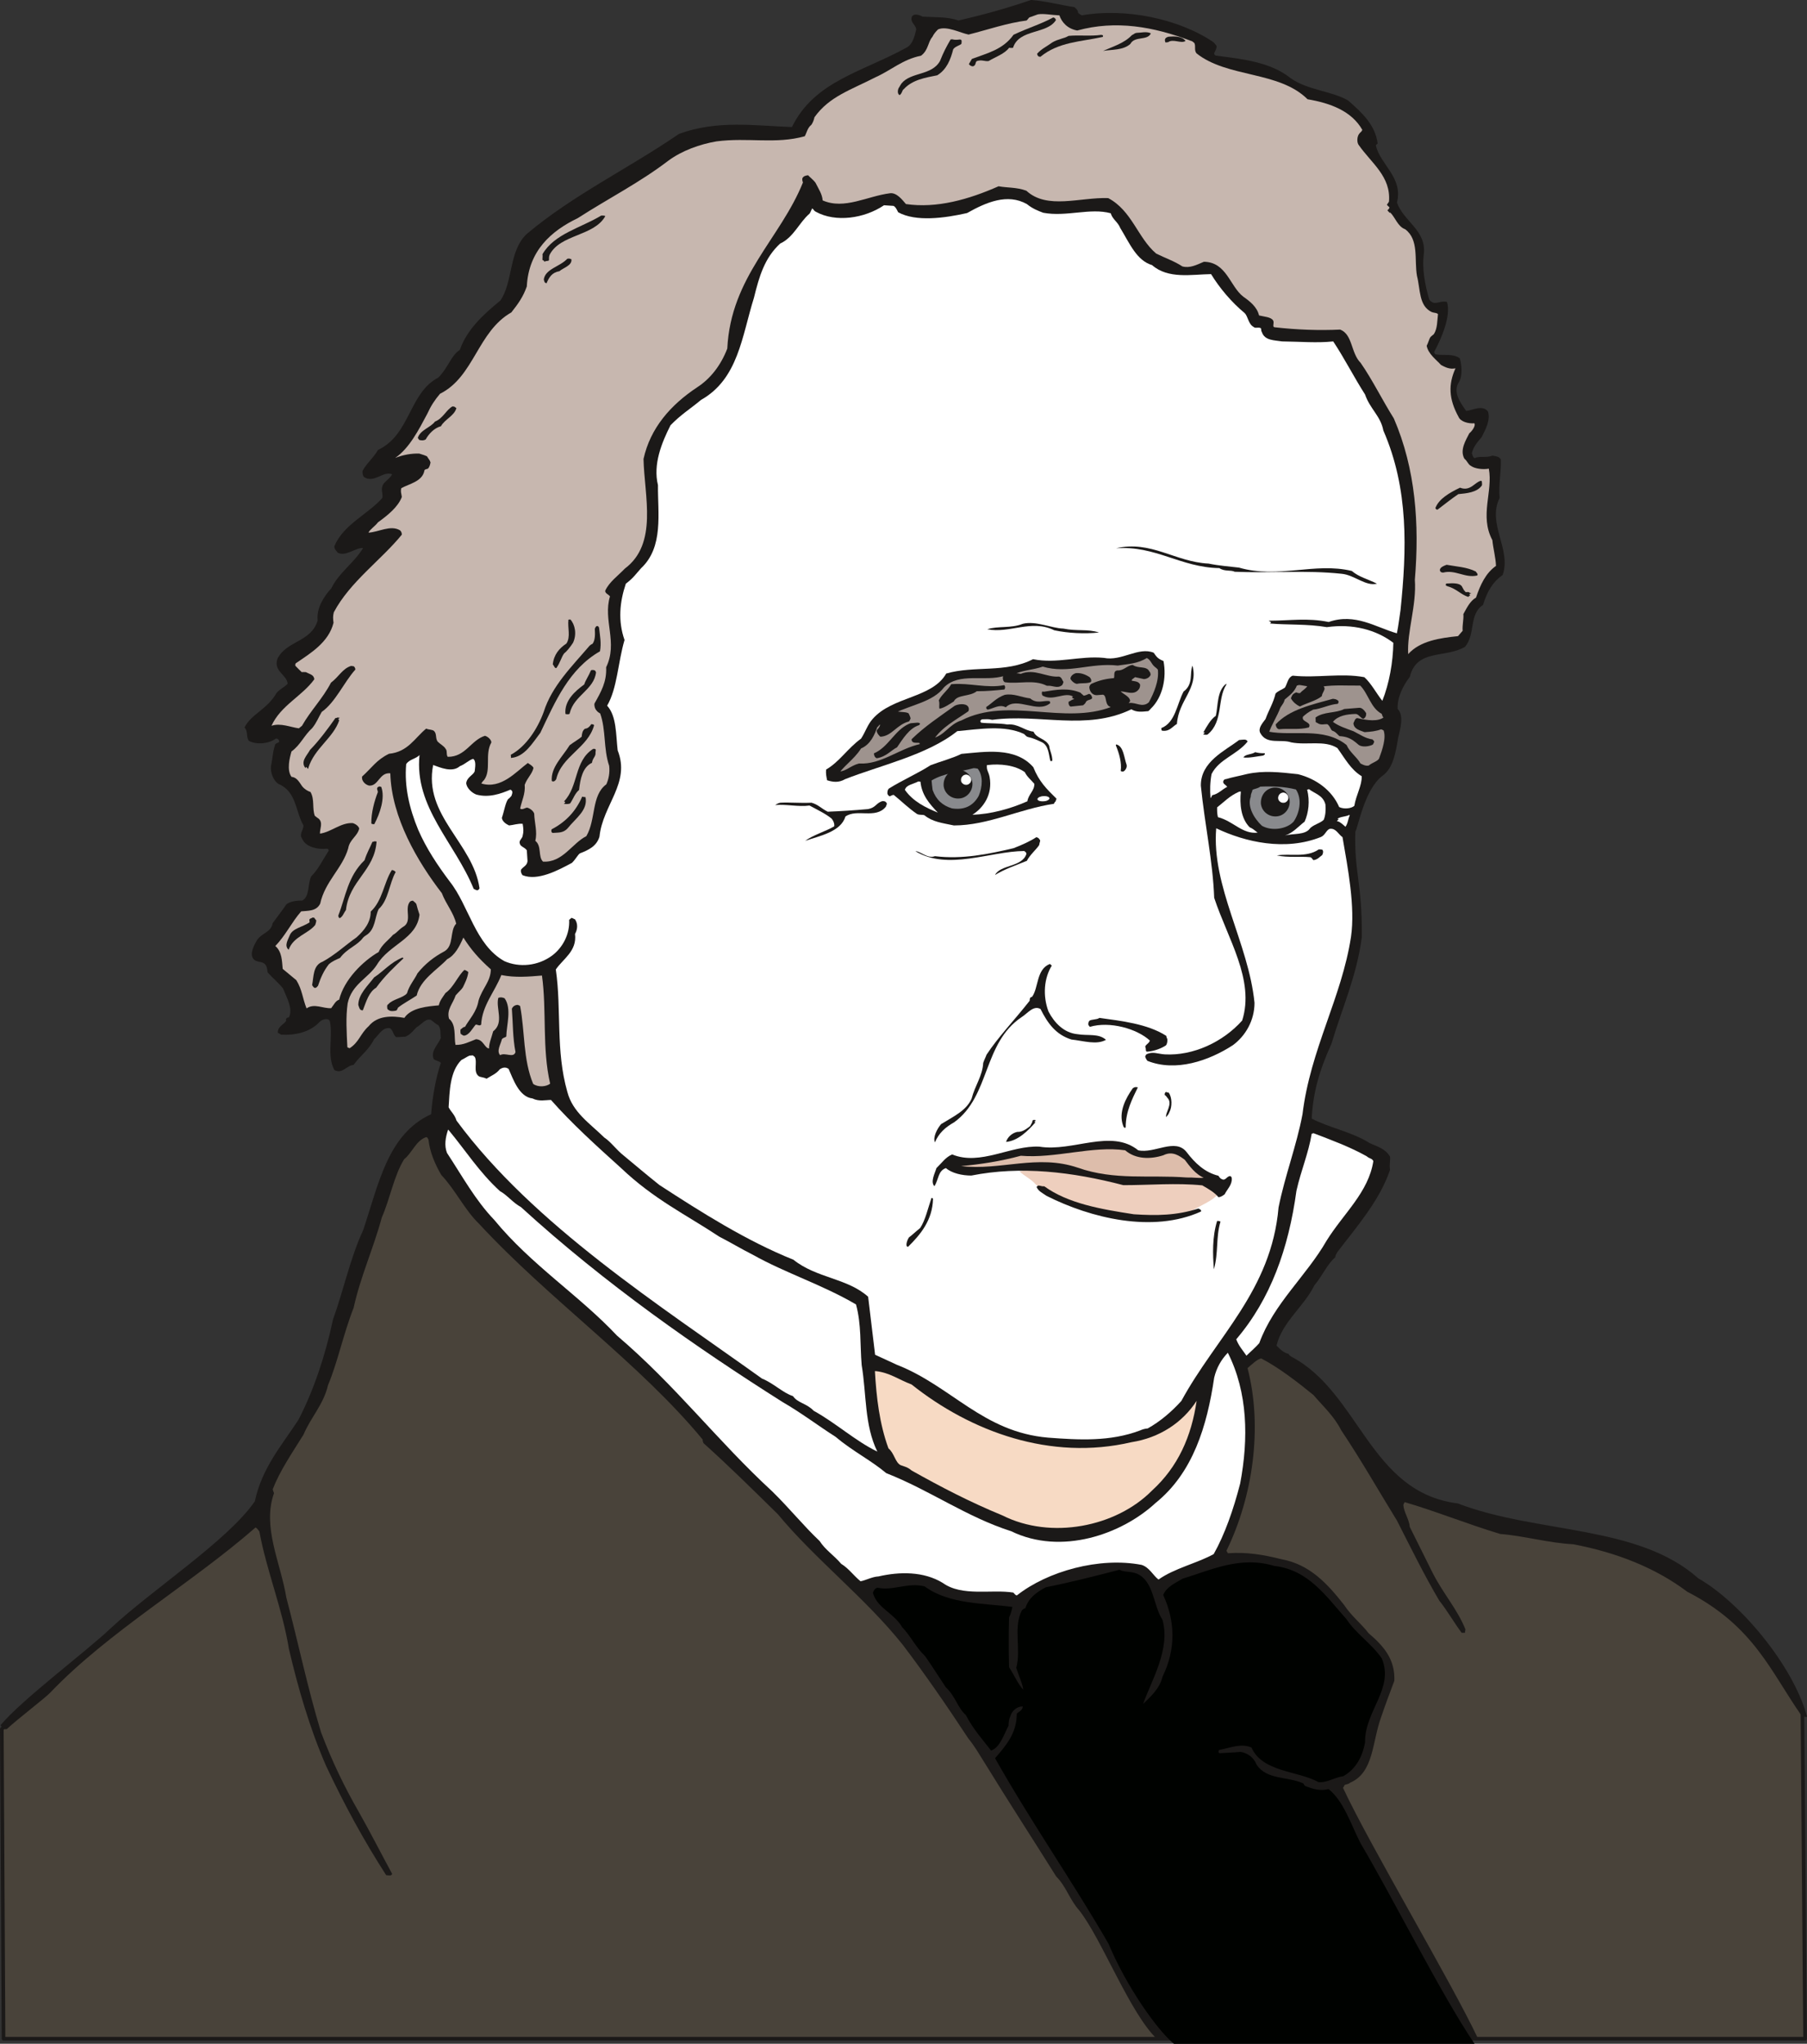 <svg xmlns="http://www.w3.org/2000/svg" xml:space="preserve" width="675.931" height="764.258" fill-rule="evenodd" stroke-linejoin="round" stroke-width="28.222" preserveAspectRatio="xMidYMid" version="1.2" viewBox="0 0 17884 20221"><rect x="0" y="0" width="17884" height="20221" fill="#333333" stroke="none"/><defs class="ClipPathGroup"><clipPath id="a" clipPathUnits="userSpaceOnUse"><path d="M0 0h17884v20221H0z"/></clipPath></defs><g class="SlideGroup"><g class="Slide" clip-path="url(#a)"><g class="Page"><g class="com.sun.star.drawing.ClosedBezierShape"><path fill="none" d="M-1 11114h17886v9077H-1z" class="BoundingBox"/><path fill="#49433A" d="M17839 16957c-401-879-1041-1326-1676-1605-1722-315-2070-488-2403-594-706-1011-721-1179-1191-1376l-8119-2217c-21-35-368-136-589 373-107 107-544 2094-897 2590-244 279-315 528-440 861-772 630-1963 1600-2506 2118l17 3064h17830l-26-3214Z"/><path fill="none" stroke="#1B1918" stroke-linejoin="miter" stroke-width="36" d="M17839 16957c-401-879-1041-1326-1676-1605-1722-315-2070-488-2403-594-706-1011-721-1179-1191-1376l-8119-2217c-21-35-368-136-589 373-107 107-544 2094-897 2590-244 279-315 528-440 861-772 630-1963 1600-2506 2118l17 3064h17830l-26-3214Z"/></g><g class="com.sun.star.drawing.ClosedBezierShape"><path fill="none" d="M5 0h17882v20177H5z" class="BoundingBox"/><path fill="#1B1918" d="M11448 20171c-266-254-546-991-767-1270-96-107-127-234-228-336-242-386-478-749-712-1130-56-89-94-157-157-234-203-309-427-635-649-927-368-462-869-848-1237-1293-246-241-475-469-736-703 0-8-13-26-6-33-622-755-1521-1387-2214-2136-145-140-234-336-374-483-63-107-114-229-127-348-5-13-12-33-30-25-97 38-135 157-211 216-102 165-140 393-221 576-84 310-211 584-279 894-102 259-158 539-254 767-44 191-171 318-242 488-119 191-233 356-305 541 0 5 8 25 13 38-119 335 64 683 122 1034 119 450 208 886 343 1331 107 284 234 546 373 787 115 203 221 412 331 615-8 25-39 13-59 13-221-343-411-691-594-1080-165-378-280-780-369-1161-63-391-223-779-292-1160-12-13-20-31-38-39-640 559-1453 1029-2029 1631-46 51-330 267-432 363-13 5-30 0-43-7-8-5-8-18-20-31 220-261 843-724 1092-960 404-378 1160-868 1425-1255 71-330 261-546 431-805 148-284 267-635 343-995 102-280 171-610 298-882 152-449 241-952 673-1148 12-165 45-355 96-508-13-18-46-18-71-38-30-81 38-132 71-208-7-33 5-89-25-127-21-8-46-33-71-51-51-21-94 43-140 69-31 25-56 71-114 96l-89 5c-31-13-31-68-64-89-76-12-114 71-157 109-59 115-135 158-203 254-72 6-110 94-191 51-76-147-13-317-43-477-8-44-76-27-102 0-101 109-254 134-381 127-20-13-33-18-33-18-5-64 64-84 84-122-13-19 13-31 25-31 44-84-20-191-58-287-51-61-107-107-152-158-5-30-5-76-44-94-20-13-71-8-96-38-43-51 8-140 33-185 51-77 140-77 157-171 51-71 102-134 135-185 38-31 102-38 158-38 76-43 50-158 88-239 72-71 115-165 173-254 0-13-7-20-20-20-69 7-153-5-208-51-21-18-33-43-46-69-5-45 20-58 25-109-81-140-68-335-246-411-46-26-84-107-76-178 17-76 17-145 43-216 13-13 33-13 38-25 0-18-13-31-31-31-71 51-185 64-266 25-33-33-8-96-46-134 64-132 224-178 318-343 33-38 76-56 109-89-8-94-140-119-102-246 89-183 335-165 399-381-13-120 58-234 135-318 76-157 221-246 315-399-77-5-171 89-252 46-13-20-33-33-33-63 89-216 335-318 475-478 8-38-13-76 0-114 8-43 71-69 97-120-89-38-178 94-280 26-13-21-13-33-13-59 39-76 107-127 153-208 322-152 305-564 597-716 101-102 124-216 213-274 71-201 229-348 401-488 127-183 82-488 260-658 462-389 1008-648 1508-991 376-139 750-81 1118-68 221-452 686-541 1129-783 63-30 83-106 101-182-5-51-63-69-43-127 25-39 81-13 107 0 127 7 249 0 355 38 242-56 475-120 717-203 127 7 292 50 431 71 8 12 26 17 33 43 0 20 18 25 39 38 429-76 962 33 1305 267 13 17 25 30 25 30 13 13-7 51-20 76 0 8 0 21 20 26 260 33 539 63 737 223 170 120 412 127 569 221 140 122 267 241 292 424-5 8-18 13-18 21 44 190 272 317 209 564 63 185 292 274 266 508-20 152 13 309 51 444 5 18 18 25 38 38 43 13 82-20 140-7 43 139-58 368-127 495 0 13 13 25 18 25 76 13 165-12 236 38 18 64 30 171-8 234-63 97 8 198 71 287 69-8 158-63 216 5 26 89-25 178-63 254-51 59-84 102-97 160 8 18 8 36 26 48 58-25 114 0 178-25 45 8 63 8 83 38 5 122-25 249-12 381-127 254 119 508 30 762-94 64-152 158-195 297-140 89-72 292-178 414-198 115-478 18-546 297-69 89-127 209-120 318 64 63 26 196 5 284-25 148-50 300-152 374-183 134-246 521-272 554-13 406 69 505 64 1046-51 386-198 709-300 1053-127 279-183 495-196 741 153 84 407 135 572 242 68 33 152 50 203 134 5 38-8 76 0 132-102 305-338 572-521 813-7 18-20 25-20 51-81 68-127 183-208 279-102 209-318 361-374 595 31 33 69 71 120 83 0 6 12 18 25 26 678 355 775 1344 1649 1453 787 302 1783 208 2380 741 411 234 937 856 1077 1369-13 8-39-5-51-5-310-439-470-889-1136-1232-310-233-691-386-1127-469-249-13-478-82-724-102-336-102-640-226-945-315 0 5-13 18-13 31 8 76 56 134 64 215 76 153 152 305 228 458 107 208 242 355 323 556 0 0-5 20-5 33h-33c-76-102-140-216-221-318-153-259-280-520-419-792-191-310-348-589-552-894-71-140-172-229-274-348-157-127-335-267-518-363-46 12-89 58-135 96 153 589 51 1275-208 1806 0 8 13 20 13 26 183-13 343 12 526 58 284 51 457 241 622 450 81 121 170 185 246 284 160 135 262 267 254 470-51 135-89 236-132 363-89 246-71 544-305 645-25 21-45 13-58 26 0 7-5 12-13 25 262 564 1067 1910 1339 2487l-3183-5Z"/></g><g class="com.sun.star.drawing.ClosedBezierShape"><path fill="none" d="M2687 139h12120v10611H2687z" class="BoundingBox"/><path fill="#C7B7AF" d="M10272 142c58-10 135 7 213 10 23 68 79 132 176 150 383-105 756-38 1122 101 18 3 28 15 38 23 16 36-5 69 21 102 307 244 815 172 1099 454 224 38 435 115 542 303-8 20-16 20-28 35-26 28-28 92-6 117 125 178 318 310 298 556 0 5-8 13-21 33 0 0 16 18 26 26 0 5-10 23-21 28-2 0 36 43 26 20 53 51 76 142 150 168 139 104 89 302 117 462 35 137 17 297 147 358 28 10 46 5 61 20-8 64-5 143-41 198-5 6-30 21-38 36-10 18-18 51-33 79 15 81 94 137 142 190 38 21 87 46 143 33-72 160-67 303 30 480 20 49 99 69 157 64 16 25-25 79-50 99-33 66-97 165-49 251 33 28 36 56 64 71 38 28 117 39 178 28 43 226-94 465 35 707 8 83 33 173 36 255-102 71-155 187-198 314-56 31-89 97-125 163 5 51-12 107-7 165l-46 53c-175 18-376 46-493 178-13-223 84-480 66-736 46-550 8-1096-208-1596-114-181-213-384-328-549-99-99-78-282-203-330-208 10-429 2-648-23-28-3-2-41-15-66-20-36-89-38-140-51-20-86-94-142-155-185-134-102-165-343-391-346-73 31-139 66-213 46-76-51-173-84-259-127-183-155-239-424-475-549-277-10-605 117-810-73-97-36-191-28-275-44-294 130-612 221-917 176-35-41-91-115-157-107-225 28-451 165-667 71-5-63-38-109-71-175-20-28-63-61-73-74-26 3-44 8-56 28-3 8-3 26 5 43-224 557-714 932-749 1644-64 167-168 299-298 383-264 175-464 404-531 709 8 368 145 838-185 1085-71 74-152 130-193 216-8 28 36 41 46 59-71 236 81 457-38 701 7 145-51 244-115 358-5 18 3 53 21 71 5 8 20 20 35 28 59 165 31 348 89 518 8 69-5 132-28 183-150 109-101 348-198 513-142 71-234 264-429 252-51-51-10-153-76-206 22-89-8-175-11-269-7-23-35-49-68-59-18-2-53 28-71 8 15-74 53-145 45-234 26-71 74-107 87-167-8-21-36-34-56-49-117 87-264 262-460 203 8-15 21-30 26-33 76-101 5-254 73-373 0-25-30-56-63-66-140 43-193 211-369 208-17-25-2-58-20-78-18-31-53-46-79-72-25-33-7-76-35-104-15-17-51-12-79-25-112 91-180 231-368 249-125 61-168 137-267 226 0 13 0 23 3 30 10 28 35 51 68 59 94 5 99-132 209-122 12 439 271 876 510 1186 41 109 117 193 142 302-66 69-20 214-114 272-109 58-193 125-269 219-28 60-82 119-104 198-41 48-140 56-186 109-5 2-13 10-10 25 0 13 0 26 15 31 16 15 51 12 76 5 6-5 13-18 16-28 51-41 124-79 185-120 36-160 206-256 302-360 77-38 122-127 160-214 74 117 150 206 272 315-2 122-86 188-122 310-18 110-91 183-134 259-18 0-23 11-44 26-2 15-2 33 3 45 10 3 15 13 31 16 53-5 86-76 116-109 18-3 36 17 54 0 10-191 134-323 200-491 137 28 272 16 402 5 48 343 0 722 81 1070-38 30-119 38-168 2-101-241-81-518-129-769-5-8-15-8-26-13-20 2-43 10-56 38 11 140 8 287 36 429-18 64-104 0-152 31-38-41 5-107 15-150 2-23 43-25 46-36 2-111 55-274-16-376-12-7-38-15-63-5-28 102 61 244-51 331-18 68-41 116-41 170-45-5-55-89-129-92-61 23-125 59-203 56-16-84 10-198-64-259-25-91 38-147 66-231 38-43 54-53 71-79 18-38 46-89 54-150-5-7-16-15-38-23-64 56-107 173-188 229-28 43-56 74-66 122-102 10-272 20-341 124-124-22-266-25-353 82-84 76-94 157-188 218 0 0-18-5-23-10-7-145-17-297 3-434 41-191 203-247 289-381 122-204 394-254 422-496-13-40-23-71-30-101-3-13-21-26-36-38-13 2-18 2-30 12-56 72 30 196-69 249-46 31-61 59-97 77-40 48-114 99-142 170-155 89-343 274-391 472-35 10-51 48-79 84-81 5-167-51-244 2-40-101-43-185-101-279l-135-112c-7-78-7-170-73-226 101-104 162-236 256-343 69-7 150 0 188-76 48-221 219-348 277-546 15-91 89-117 109-196-2-20-30-45-63-55-117-8-214 89-325 104-3-46 33-107-13-148-10-7-18-12-38-28-28-73 0-162-43-236-28-10-56-25-82-56-30-43-53-89-106-94-49-68-18-188 0-251 89-64 124-158 205-231 44-54 61-104 94-160 135-94 221-295 333-419 0-8-2-18-13-31-5-2-17-5-30-5-84 26-122 109-198 165-82 158-201 275-287 427-18 15-31 25-31 25-81-10-180-56-271-25 91-201 302-292 424-460-5-46-41-48-84-71-23-2-36 0-41 0-18-18-43-41-63-63 0-8-3-21 10-28 142-97 320-204 368-397-5-40-7-66 3-104 160-302 470-518 673-768 0-13-3-30-18-43-94-56-211 18-312 23 10-28 66-64 94-102 94-68 198-150 236-251-3-28-15-54-5-87 78-43 208-66 228-172 0-13 18-16 36-21 13-15 20-33 25-61-5-22-20-35-35-61-21-10-43-17-76-27-77-3-160 12-239 43 139-94 233-277 317-435 38-83 74-137 127-200 338-168 371-615 706-805 69-87 117-155 153-257 18-353 241-549 505-676 308-198 610-350 897-569 135-99 310-162 475-190 310-41 587 30 874-51 20-35 25-81 66-114 12-18 23-41 30-74 147-206 358-269 605-396 158-71 265-175 450-213 74-56 66-133 112-186 15-30 30-48 56-74 86-38 223 36 302 51 191-48 379-114 574-139 13-11 13-16 28-31 28-8 48-18 84-30Z"/></g><g class="com.sun.star.drawing.ClosedBezierShape"><path fill="none" d="M9589 173h863v484h-863z" class="BoundingBox"/><path fill="#1B1918" d="M10423 173c10 0 22 7 28 25-87 143-366 86-425 275-16 3-29 0-39 0-43 59-134 90-203 131-38 5-61-13-104-3-33 3-15 36-41 51-12 10-38 0-50-18l30-51c157-59 307-92 412-239 148-70 267-103 392-171Z"/></g><g class="com.sun.star.drawing.ClosedBezierShape"><path fill="none" d="M8886 389h633v553h-633z" class="BoundingBox"/><path fill="#1B1918" d="M9426 389c18 7 51 5 71 2 28-2 20 25 18 43-15 15-64 26-81 54-26 101-64 199-158 257-115 23-245 43-331 137-18 10-15 41-41 59-29-13-17-64-5-77 10-20 16-25 23-38 94-116 301-76 382-224 33-84 61-137 104-211 0 0 8-2 18-2Z"/></g><g class="com.sun.star.drawing.ClosedBezierShape"><path fill="none" d="M10264 344h654v219h-654z" class="BoundingBox"/><path fill="#1B1918" d="M10576 355c105-10 214 5 324-10 25 7 15 2 15 20-221 49-438 49-618 197-18 0-28-7-33-30 43-49 96-72 152-113 58-34 112-36 160-64Z"/></g><g class="com.sun.star.drawing.ClosedBezierShape"><path fill="none" d="M10917 319h474v187h-474z" class="BoundingBox"/><path fill="#1B1918" d="M11250 325c41 0 97-17 140 5-33 76-160 23-203 105-72 64-184 54-270 69 96-43 210-76 285-156 28-13 25-20 48-23Z"/></g><g class="com.sun.star.drawing.ClosedBezierShape"><path fill="none" d="M11529 361h205v61h-205z" class="BoundingBox"/><path fill="#1B1918" d="M11567 363c53-4 130-7 166 42-41 30-123-24-171 12-18 3-26 3-26 3-5-3-7-18-7-25 2-19 20-29 38-32Z"/></g><g class="com.sun.star.drawing.ClosedBezierShape"><path fill="none" d="M5369 2133h624v458h-624z" class="BoundingBox"/><path fill="#1B1918" d="M5950 2133c11 0 28-2 41 5-112 201-446 178-551 382-10 25-5 38-7 56-13 10-28 2-43 13-6 0-3-13-21-16-1-23 3-33 0-58 117-202 380-260 581-382Z"/></g><g class="com.sun.star.drawing.ClosedBezierShape"><path fill="none" d="M4015 1970h9888v12272H4015z" class="BoundingBox"/><path fill="#FFF" d="M8048 2070c5 7 11 17 26 25 198 109 482 66 675-64l94 6c21 10 31 33 46 63 176 97 461 58 682 8 190-107 399-197 592-89 56 46 114 68 162 86 229 43 465-51 668 5 18 61 69 84 94 145 94 155 163 323 315 368 160 140 391 92 584 89 84 137 201 277 333 386 33 33 36 110 89 137 13 16 43 0 69 11 10 12 0 22 12 40 28 84 120 79 201 92 180 2 345 17 505 0 110 165 206 355 315 525 49 143 155 214 181 356 254 582 231 1184 170 1778-13 84-20 152-36 229-208-59-414-204-675-112-211-43-381-13-584-13-31 3 38 10 2 28 173 15 371 3 564 36 254-36 488 25 658 155-3 193-41 404-109 574-61-77-110-173-178-234-229-43-468 10-709-15-48 18-51 73-76 117-25 20-74 35-94 61-23 96-66 160-99 251-36 48-76 94-51 140 64 117 203 56 305 91 157 31 328-25 457 56 76 104 132 213 241 279 3 92-56 186-73 293-31 27-102 35-150 12-71-165-226-279-407-325-180-20-340-38-505-2-79 20-140 30-206 50-15 0-28 8-30 28 2 23 20 23 40 49-50 25-88 71-149 83-6 11-8 23-16 28-7-76-5-157 10-238 77-150 249-188 356-320-8-31-51-18-84-16-139 107-381 214-378 452 38 382 119 748 132 1109 134 406 404 813 277 1214-188 211-483 351-767 335-69-5-117-30-178-2-3 2-8 5-15 23 2 12 12 30 22 43 280 112 608 0 846-155 125-92 214-244 214-419-59-592-427-1151-379-1727 287 137 683 228 1037 86 43-18 55-76 91-81 58-5 81 55 122 83 53 308 127 689 84 986-92 602-402 1112-480 1755-59 313-173 605-237 922-71 823-617 1280-962 1915-97 107-209 203-333 272-33 3-53 10-76 20-297 112-605 94-910 71-645-55-957-510-1497-721l-215-99-69-574c-206-185-511-183-739-366-468-188-912-470-1326-739-127-101-229-188-351-289-78-61-129-138-195-181-145-142-313-249-366-452-117-409-56-810-114-1211 71-105 211-181 190-351 28-51 28-104 0-145-7-2-12-7-33-15-7 3-15 13-25 20 7 140-61 272-168 353-142 105-327 120-472 56-290-160-353-551-541-787-120-160-231-325-313-513-89-215-138-430-119-649 28-48 99-53 132-91-53 518 351 869 536 1324 5 3 18 10 33 15 13-2 18-7 25-20-63-447-558-720-459-1220 71 25 188 78 264 12 56-22 89-61 132-73 33 23 18 89 15 124-15 38-76 56-84 117 5 48 54 94 99 112 125 35 244-8 338-48 31 12 18 40 10 63-7 5-15 20-33 31-28 43-38 119-61 185 5 36 38 59 71 75 41-3 89-21 135-16 8 49 10 79 0 117-2 28-41 48-28 79 5 30 48 35 69 66l7 107c-5 45-40 53-63 83-8 18 2 41 13 56 149 61 353-48 490-122 40-40 56-78 79-94 86-33 165-71 193-165 33-318 309-529 180-854-18-158-10-338-104-442 101-175 106-424 172-650-66-188-48-376 13-557 74-55 102-99 150-152 226-211 165-546 168-823-51-206 38-422 124-592 99-104 206-170 302-251 369-208 404-628 524-1011 53-216 106-394 259-536 134-61 190-211 292-297 10-15 15-33 25-51l10 8Z"/></g><g class="com.sun.star.drawing.ClosedBezierShape"><path fill="none" d="M5382 2558h275v247h-275z" class="BoundingBox"/><path fill="#1B1918" d="M5632 2558s11 2 23 7c10 62-82 85-118 118-73 13-102 58-128 120-20-7-20-10-27-38 15-105 158-125 233-205l17-2Z"/></g><g class="com.sun.star.drawing.ClosedBezierShape"><path fill="none" d="M4135 4021h383v338h-383z" class="BoundingBox"/><path fill="#1B1918" d="M4496 4023s10 8 21 15c-21 77-115 110-153 179-67 18-120 75-151 131-18 10-35 12-63 5-5-5-5-5-15-21 25-79 127-102 170-161 79-30 112-117 173-150l18 2Z"/></g><g class="com.sun.star.drawing.ClosedBezierShape"><path fill="none" d="M14206 4757h463v287h-463z" class="BoundingBox"/><path fill="#1B1918" d="M14657 4757c5 0 10 2 10 20 0 5 3 20-2 28-49 68-151 76-232 84-72 49-131 97-205 153-7 3-17-3-22-15 35-94 145-154 244-202 103 41 149-58 207-68Z"/></g><g class="com.sun.star.drawing.ClosedBezierShape"><path fill="none" d="M11046 5407h2584v374h-2584z" class="BoundingBox"/><path fill="#1B1918" d="M11046 5425c347-81 584 135 915 151 107 22 206 28 302 40 389 113 748-56 1116 33 69 60 165 83 249 126-114 28-223-87-350-98-352-38-710-5-1058-20-38-20-99 0-152-36-385-7-634-226-1022-196Z"/></g><g class="com.sun.star.drawing.ClosedBezierShape"><path fill="none" d="M5470 6129h224v483h-224z" class="BoundingBox"/><path fill="#1B1918" d="M5645 6129c46 50 66 147 26 231-28 44-67 90-88 105-28 38-38 91-77 145-18 2-20-21-35-36 10-97 64-160 135-207 44-68 10-155 20-236 0 0 8-2 19-2Z"/></g><g class="com.sun.star.drawing.ClosedBezierShape"><path fill="none" d="M5055 6194h891v1307h-891z" class="BoundingBox"/><path fill="#1B1918" d="M5920 6197s10 8 10 21c8 76 23 144 8 226-306 175-441 493-590 806-78 101-156 239-291 249 0-13 0-26-2-31 152-81 267-261 326-424 81-257 279-450 453-654 15-15 30-20 30-20 28-36 26-99 23-147 0-5 13-40 33-26Z"/></g><g class="com.sun.star.drawing.ClosedBezierShape"><path fill="none" d="M14251 5587h374v114h-374z" class="BoundingBox"/><path fill="#1B1918" d="M14317 5588c91 17 202 22 290 67 0 7 26 23 13 39-119 28-217-60-336-29-15 0-28-3-33-21-4-31 41-46 66-56Z"/></g><g class="com.sun.star.drawing.ClosedBezierShape"><path fill="none" d="M14309 5771h253v136h-253z" class="BoundingBox"/><path fill="#1B1918" d="M14325 5773c41-2 118-9 143 28 15 25 18 39 31 49 7 20 33-5 50 18 39 0-33 10 3 20-3 5-13 8-20 18-74-23-118-82-205-105-10-5-17-8-17-8-2-10-2-22 15-20Z"/></g><g class="com.sun.star.drawing.ClosedBezierShape"><path fill="none" d="M9770 6164h1108v103H9770z" class="BoundingBox"/><path fill="#1B1918" d="M10122 6172c132-32 285 44 401 47 138 28 240 2 354 39-142 15-305 7-443-22-226-112-440 34-663-10 104-35 236-7 351-54Z"/></g><g class="com.sun.star.drawing.ClosedBezierShape"><path fill="none" d="M5594 6628h306v441h-306z" class="BoundingBox"/><path fill="#1B1918" d="M5856 6629c10 0 17-1 28 3 7 2 12 12 15 20-21 174-217 227-260 403 2 13-26 16-43 8-12-131 96-225 186-291 15-46 43-82 66-138l8-5Z"/></g><g class="com.sun.star.drawing.ClosedBezierShape"><path fill="none" d="M3003 7099h361v509h-361z" class="BoundingBox"/><path fill="#1B1918" d="m3338 7099 18 2c22-2-26 15 2 23-56 175-247 280-306 473-2 33-23-33-28 3-55-64 16-127 44-180 91-93 181-215 252-316 10 0 13 0 18-5Z"/></g><g class="com.sun.star.drawing.ClosedBezierShape"><path fill="none" d="M8175 6442h3353v1295H8175z" class="BoundingBox"/><path fill="#1B1918" d="M10224 6522c234 48 465-36 701-13 176 36 343-113 493-51 31 44 41 59 97 82 33 165-8 359-125 471-7 10-25 25-25 25-59 5-112 15-168-18-449 216-907 41-1377 104-46-10-54-5-100-5-12 5-25 15-10 33 77 10 171 3 260 18 107-10 168 61 259 71 28 69 122 66 155 140 5 49 31 87 31 148-3 3-18 5-20 0-16-61-16-156-89-186-49-23-82-38-132-49-13-2-23-15-39-30-193-91-442-48-661-28-295 237-772 341-1112 476-61 36-120 28-176 10-7-35-14-66-10-106 135-79 208-205 346-306 45-69 63-137 116-196 196-223 587-203 727-448 277-81 588-2 859-142Z"/></g><g class="com.sun.star.drawing.ClosedBezierShape"><path fill="none" d="M8276 6489h3205v1185H8276z" class="BoundingBox"/><path fill="#9E938E" d="M10320 6586c252 76 475-41 742-10 104-16 198-18 287-76 48 20 51 63 86 91 13 10 18 13 33 30 15 115-41 243-91 334-18 15-31 20-31 20-71 28-119-30-198-5 3-5 15-20 28-35-5-43-74-61-104-102 66-10 147 48 195-23 8-15 8-29 8-34-13-30-53-25-84-35-2-28 18-31 41-51l91 20c23-2 44-12 56-35-2-10-2-18-12-28-23-51-105-21-158-59-51 5-86 59-150 54-35 5-13 43-28 76-76 5-147 20-226 56-7 5-13 15-15 24 2 40 28 71 63 71l64-5c51 12 23 96 69 119 17 0 5 5 20 18-480 185-1024-102-1487 135-122 38-163 149-287 177 89-129 213-190 345-282 5-15 3-22-2-33-20-33-92-23-122-7-152 109-295 203-422 327 3 36 54 13 79 28 0 0 0 10 3 23-214 47-389 207-610 194-81 21-122 74-193 79-13 10-25 25-25 25 38-81 162-157 231-269 94-39 132-133 160-212 17-2 15-33 43-23 2 23-13 44-33 66 0 18 15 36 30 51 107-7 153-117 275-150 0 0 5-5 12-22-2-13-12-31-17-44-33-15-82-7-127-20 149-76 373-109 477-249 158-158 412-54 606-118-6 10-8 23-8 33 2 13 2 23 13 31 137 20 284-31 416 35 59-5 97 29 140-2 5-3 5-5 13-26-13-15-13-38-36-45-127 10-244-84-378-26-28-10-59-7-87-5 92-51 209-51 305-86Z"/><path fill="none" stroke="#1B1918" stroke-linecap="square" stroke-linejoin="miter" stroke-width="18" d="M10320 6586c252 76 475-41 742-10 104-16 198-18 287-76 48 20 51 63 86 91 13 10 18 13 33 30 15 115-41 243-91 334-18 15-31 20-31 20-71 28-119-30-198-5 3-5 15-20 28-35-5-43-74-61-104-102 66-10 147 48 195-23 8-15 8-29 8-34-13-30-53-25-84-35-2-28 18-31 41-51l91 20c23-2 44-12 56-35-2-10-2-18-12-28-23-51-105-21-158-59-51 5-86 59-150 54-35 5-13 43-28 76-76 5-147 20-226 56-7 5-13 15-15 24 2 40 28 71 63 71l64-5c51 12 23 96 69 119 17 0 5 5 20 18-480 185-1024-102-1487 135-122 38-163 149-287 177 89-129 213-190 345-282 5-15 3-22-2-33-20-33-92-23-122-7-152 109-295 203-422 327 3 36 54 13 79 28 0 0 0 10 3 23-214 47-389 207-610 194-81 21-122 74-193 79-13 10-25 25-25 25 38-81 162-157 231-269 94-39 132-133 160-212 17-2 15-33 43-23 2 23-13 44-33 66 0 18 15 36 30 51 107-7 153-117 275-150 0 0 5-5 12-22-2-13-12-31-17-44-33-15-82-7-127-20 149-76 373-109 477-249 158-158 412-54 606-118-6 10-8 23-8 33 2 13 2 23 13 31 137 20 284-31 416 35 59-5 97 29 140-2 5-3 5-5 13-26-13-15-13-38-36-45-127 10-244-84-378-26-28-10-59-7-87-5 92-51 209-51 305-86Z"/></g><g class="com.sun.star.drawing.ClosedBezierShape"><path fill="none" d="M9291 6767h658v247h-658z" class="BoundingBox"/><path fill="#1B1918" d="M9425 6769c170-14 344 43 512 10 12 3 15 33 2 43-89 9-170 17-272 17-69 56-194 30-227 101-50 32-99 65-142 72-7-28 5-50-7-82 30-61 86-96 124-161h10Z"/></g><g class="com.sun.star.drawing.ClosedBezierShape"><path fill="none" d="M10594 6659h208v108h-208z" class="BoundingBox"/><path fill="#1B1918" d="M10648 6660c48-4 91 11 135 39 6 5 26 29 13 49-38 18-90 7-138 18-24-3-54-28-64-51 2-27 27-47 54-55Z"/></g><g class="com.sun.star.drawing.ClosedBezierShape"><path fill="none" d="M11493 6586h322v646h-322z" class="BoundingBox"/><path fill="#1B1918" d="M11802 6586c61 228-138 338-154 577-43 23-73 79-148 66-5-2-5-13-7-25 140-54 155-239 221-362 101-74 57-185 88-256Z"/></g><g class="com.sun.star.drawing.ClosedBezierShape"><path fill="none" d="M5460 7164h421v569h-421z" class="BoundingBox"/><path fill="#1B1918" d="m5870 7167 10 8c-61 226-322 305-375 534-8 15-26 31-44 18-11-135 106-239 177-354 48-36 91-59 119-84 3-28 5-58 32-79 30-2 48-23 63-45l18 2Z"/></g><g class="com.sun.star.drawing.ClosedBezierShape"><path fill="none" d="M10311 6822h499v171h-499z" class="BoundingBox"/><path fill="#1B1918" d="M10332 6844c121-20 240-42 363 10 3 8 20 17 30 29 8 0 31-7 49-17 18-4 33 20 35 40-7 21-48 15-61 38-7 17-12 19-28 34l-123 13c-17-5-25-30-20-49 13-3 28-18 46-23 33-3-36-10-3-28-83-47-194 46-293-5-17-3-19-32-12-44l17 2Z"/></g><g class="com.sun.star.drawing.ClosedBezierShape"><path fill="none" d="M9761 6871h634v152h-634z" class="BoundingBox"/><path fill="#1B1918" d="M9943 6875c89-17 166 25 253 35 63 55 127 21 183 26 12 0 12 2 15 21-127 107-329-70-440 41-61-33-117 10-178 23-15-8-15-8-15-26 55-35 99-90 182-120Z"/></g><g class="com.sun.star.drawing.ClosedBezierShape"><path fill="none" d="M11909 6764h230v508h-230z" class="BoundingBox"/><path fill="#1B1918" d="M12137 6774c-92 143-28 364-184 492-5 5-23 5-36 2-29-2 31-20-7-22 35-61 71-128 123-164 23-97 10-250 104-318v10Z"/></g><g class="com.sun.star.drawing.ClosedBezierShape"><path fill="none" d="M12538 6760h1186v835h-1186z" class="BoundingBox"/><path fill="#9E938E" d="M12848 6769c35-2 68 12 104 12-15 39-59 56-79 84-13 3-25 3-44-5-28 13-31 18-43 48 17 31 51 59 79 72 66-33 158-56 209-97 2-23 15-35 25-63 5-16-5-18-15-36 124-19 251-8 382-10 84 81 107 228 216 282 10 28 10 35 25 43-63 56-183 36-274 15-14 3-16 15-29 43 5 50 57 60 103 78 63-5 106-8 160-28 12 0 17 7 33 12 33 77-11 204-44 292-22 33-71 41-106 72-38 7-64-8-92-23-35-64-105-109-138-183-223-178-517-81-770-130 25-79 81-161 114-250 28-43 35-48 43-81 46-41 96-71 122-142 10 0 14 0 19-5Z"/><path fill="none" stroke="#1B1918" stroke-linecap="square" stroke-linejoin="miter" stroke-width="18" d="M12848 6769c35-2 68 12 104 12-15 39-59 56-79 84-13 3-25 3-44-5-28 13-31 18-43 48 17 31 51 59 79 72 66-33 158-56 209-97 2-23 15-35 25-63 5-16-5-18-15-36 124-19 251-8 382-10 84 81 107 228 216 282 10 28 10 35 25 43-63 56-183 36-274 15-14 3-16 15-29 43 5 50 57 60 103 78 63-5 106-8 160-28 12 0 17 7 33 12 33 77-11 204-44 292-22 33-71 41-106 72-38 7-64-8-92-23-35-64-105-109-138-183-223-178-517-81-770-130 25-79 81-161 114-250 28-43 35-48 43-81 46-41 96-71 122-142 10 0 14 0 19-5Z"/></g><g class="com.sun.star.drawing.ClosedBezierShape"><path fill="none" d="M5582 7409h316v548h-316z" class="BoundingBox"/><path fill="#1B1918" d="m5881 7409 11 2c10 13 0 23 2 38 3 38-30 51-35 98-93 43-116 160-128 269-41 34-56 85-88 133-12 5-30 8-53 5-27 3 25-15-8-25 146-151 98-399 289-520h10Z"/></g><g class="com.sun.star.drawing.ClosedBezierShape"><path fill="none" d="M8649 7150h458v353h-458z" class="BoundingBox"/><path fill="#1B1918" d="m9021 7155 59-5c12 0 40 5 15 25-97 30-161 138-217 219-56 27-109 95-202 108-15-8-25-20-27-48 145-62 206-231 347-292 15-7 20-7 25-7Z"/></g><g class="com.sun.star.drawing.ClosedBezierShape"><path fill="none" d="M12626 6914h623v302h-623z" class="BoundingBox"/><path fill="#1B1918" d="M13191 6914c18 2 36 2 56 22 0 8 3 23-10 28-76 5-169 52-240 57-56 28-76 48-101 69-16 45 48 48 63 80 0 0 3 17-5 27-94 26-194 8-293 18-18 0-33-20-35-48 134-148 359-195 565-253Z"/></g><g class="com.sun.star.drawing.ClosedBezierShape"><path fill="none" d="M3675 7781h114v375h-114z" class="BoundingBox"/><path fill="#1B1918" d="m3763 7783 10 2c41 110-13 265-69 370-9 0-24-2-29-7-2-105 31-225 64-309 3-18-15-31-2-49 2 0 15-14 26-7Z"/></g><g class="com.sun.star.drawing.ClosedBezierShape"><path fill="none" d="M13020 7002h581v385h-581z" class="BoundingBox"/><path fill="#1B1918" d="m13304 7015 148-12c31-2 54 30 69 53 2 20-5 46-28 56-31-8-48-51-79-48-79 2-171 15-222 78 54 41 133 67 204 93 61 30 115 71 188 81 0 0 11 13 16 18 0 13-5 18-13 33-38 20-114 30-147-3-69-61-112-76-184-81-21-18-36-43-69-53-18-8-23-50-51-65-30-2-53 10-86-5-8-5-13-8-28-15 0-15-2-33-2-46 83-61 198-40 284-84Z"/></g><g class="com.sun.star.drawing.ClosedBezierShape"><path fill="none" d="M8783 7438h1675v731H8783z" class="BoundingBox"/><path fill="#1B1918" d="M9515 7459c230-20 534-73 712 132 56 141 130 214 229 311 0 8-8 18-10 30-11 3-8 11-16 21-335 49-650 214-989 214-119-25-211-35-292-101-23-8-51 0-74-13-86-59-149-123-228-187-13-5-31 11-43 13-10-7-16-13-21-25-1-18 0-36 13-51 125-79 290-152 414-232 94-36 219-69 305-112Z"/></g><g class="com.sun.star.drawing.ClosedBezierShape"><path fill="none" d="M11044 7366h109v270h-109z" class="BoundingBox"/><path fill="#1B1918" d="M11051 7366c70 20 73 129 100 204 3 23-7 33-10 41-7 10-23 35-49 17 11-81-15-173-48-252 0 0-2-12 7-10Z"/></g><g class="com.sun.star.drawing.ClosedBezierShape"><path fill="none" d="M5457 7882h343v360h-343z" class="BoundingBox"/><path fill="#1B1918" d="M5772 7884s10 3 23 3c25 129-95 206-177 308-45 51-102 41-145 46-16 0-20-21-13-36 136-71 237-174 302-323l10 2Z"/></g><g class="com.sun.star.drawing.ClosedBezierShape"><path fill="none" d="M9624 7564h615v498h-615z" class="BoundingBox"/><path fill="#FFF" d="M9778 7569c117-14 268 0 365 71 20 43 61 77 94 115 2 69-59 104-69 173-170 75-364 128-544 133 106-66 203-199 170-375-10-51-33-66-26-117h10Z"/></g><g class="com.sun.star.drawing.ClosedBezierShape"><path fill="none" d="M9220 7600h498v404h-498z" class="BoundingBox"/><path fill="#898A8D" d="M9636 7600c10 0 27 2 40 5 56 68 48 181 10 270-58 105-151 141-265 123-92-28-156-84-191-182-5-40-8-66-10-94 121-74 277-84 416-122Z"/></g><g class="com.sun.star.drawing.ClosedBezierShape"><path fill="none" d="M8956 7732h328v309h-328z" class="BoundingBox"/><path fill="#FFF" d="M9088 7732s10 0 22 2c12 130 88 219 172 306-117-48-245-109-326-225 12-50 81-56 132-83Z"/></g><g class="com.sun.star.drawing.ClosedBezierShape"><path fill="none" d="M12306 7442h215v56h-215z" class="BoundingBox"/><path fill="#1B1918" d="M12423 7442c23 7 61 12 92 10 10 8 0 18-15 24-64 8-141 26-194 18 20-34 78-26 117-52Z"/></g><g class="com.sun.star.drawing.ClosedBezierShape"><path fill="none" d="M7670 7925h1108v395H7670z" class="BoundingBox"/><path fill="#1B1918" d="M7724 7942c99-5 185 5 308 0 69 20 94 56 160 89 130-5 252-13 400-26 76-15 76-56 137-78 18-2 36-2 48 22 0 13-7 23-10 33-101 125-288 16-400 97-45 151-254 191-398 240 81-59 200-92 287-143 5-20-5-53-26-77-58-48-139-86-218-129-113 15-227-15-341-5 17-10 35-21 53-23Z"/></g><g class="com.sun.star.drawing.ClosedBezierShape"><path fill="none" d="M3348 8324h380v761h-380z" class="BoundingBox"/><path fill="#1B1918" d="M3704 8324s10 0 23 2c-20 290-270 385-303 677-21 28-31 66-61 81-3 0-13-3-15-25 73-186 93-388 260-548 25-78 48-111 78-182 10 0 10 0 18-5Z"/></g><g class="com.sun.star.drawing.ClosedBezierShape"><path fill="none" d="M12369 7781h495v422h-495z" class="BoundingBox"/><path fill="#898A8D" d="M12473 7783c105-5 235-2 353 28 66 101 33 237-23 318-67 74-217 97-314 41-79-74-147-192-110-288 0-36 13-38 16-66 12-11 53-13 78-33Z"/></g><g class="com.sun.star.drawing.ClosedBezierShape"><path fill="none" d="M12046 7831h403v410h-403z" class="BoundingBox"/><path fill="#FFF" d="m12263 7833 18-2c-13 124 0 267 87 354 28 12 46 27 79 53-151 18-240-114-393-153-8-30-9-67-8-97 72-56 121-112 217-155Z"/></g><g class="com.sun.star.drawing.ClosedBezierShape"><path fill="none" d="M3088 8608h829v1168h-829z" class="BoundingBox"/><path fill="#1B1918" d="M3878 8608c10 2 23 2 38 20-64 112-71 279-168 366-41 83-30 201-125 260-18 10-31 25-31 25-55 76-157 104-226 198-48 23-74 31-112 64-49 63-79 129-107 213-8 5-8 15-25 20-13 3-23-10-33-28 17-83 7-195 104-231 125-68 229-167 336-241 76-69 140-148 140-255 117-107 130-287 209-411Z"/></g><g class="com.sun.star.drawing.ClosedBezierShape"><path fill="none" d="M12718 7808h403v459h-403z" class="BoundingBox"/><path fill="#FFF" d="M12955 7808c58 45 140 60 163 152 5 58 0 110-17 151-34 35-111 51-139 89-48 63-163 45-244 66 76-23 130-87 194-137 40-89 53-205 25-316l18-5Z"/></g><g class="com.sun.star.drawing.ClosedBezierShape"><path fill="none" d="M9059 8282h1237v376H9059z" class="BoundingBox"/><path fill="#1B1918" d="M10275 8290c5 5 10 8 20 26 0 7-8 27-10 45-28 43-94 99-122 156-112 46-219 81-315 140 53-104 267-76 310-207 0-15-5-18-21-30-337 2-755 196-1077 2 48-2 119 77 193 49 274 33 531-21 778-79 86-33 165-69 226-109l18 7Z"/></g><g class="com.sun.star.drawing.ClosedBezierShape"><path fill="none" d="M13232 8062h127v119h-127z" class="BoundingBox"/><path fill="#FFF" d="M13357 8062v10c-15 29-15 72-41 108-23-20-55-51-78-54-24-3 32-20-2-25 36-24 72-17 121-39Z"/></g><g class="com.sun.star.drawing.ClosedBezierShape"><path fill="none" d="M2835 9078h297v320h-297z" class="BoundingBox"/><path fill="#1B1918" d="M3110 9080c5 5 10 18 20 25 0 13-5 33-10 46-69 88-218 115-263 246-48-41-5-100 12-146 28-66 126-79 195-125 0-5-2-18-2-23 0-18 23-15 30-25l18 2Z"/></g><g class="com.sun.star.drawing.ClosedBezierShape"><path fill="none" d="M12636 8404h460v108h-460z" class="BoundingBox"/><path fill="#1B1918" d="M13052 8404c5 0 22-1 35 3 15 15 5 44-2 54-23 15-44 44-84 49-8 0-16-25-33-29-105-10-217 6-331-17 124-23 290 26 415-60Z"/></g><g class="com.sun.star.drawing.ClosedBezierShape"><path fill="none" d="M3546 9474h449v524h-449z" class="BoundingBox"/><path fill="#1B1918" d="M3983 9474c5 0 5 5 11 7-89 84-188 176-271 291-71 43-96 130-132 224-33 3-35-28-45-53 0-105 96-192 157-273 90-58 166-151 280-196Z"/></g><g class="com.sun.star.drawing.ClosedBezierShape"><path fill="none" d="M9246 9538h1702v1765H9246z" class="BoundingBox"/><path fill="#1B1918" d="M10389 9538c10 0 5 7 21 15-77 124-92 297-33 455 58 112 153 211 285 224 107 18 211-10 284 56-93 53-223 10-342-3-154-48-235-160-306-302-71-39-127 43-188 81-384 259-310 783-667 1040-91 51-152 109-190 198-22-48 20-132 61-180 119-74 249-132 302-252 33-130 108-224 115-354 11-33 23-53 33-81 115-175 277-343 427-534 0-8-2-36 23-38 66-89 41-272 175-325Z"/></g><g class="com.sun.star.drawing.ClosedBezierShape"><path fill="none" d="M4440 10442h4244v3922H4440z" class="BoundingBox"/><path fill="#FFF" d="M4648 10444c10 0 23-2 28-2 12 0 7 7 23 15 28 53-18 147 38 190 20 13 50 10 78 26 49-31 97-49 130-92 25-18 58-28 89-5 46 104 104 277 236 292 66 33 130 15 183 15 207 234 440 445 694 674 325 309 640 459 971 678 119 61 213 119 332 179 324 182 690 297 1022 492 54 198 39 394 56 600 49 292 26 592 155 856-216-104-406-280-630-404-73-76-155-74-205-145-102-33-191-127-306-173-1001-718-2262-1520-3024-2553-18-61-56-87-78-132 10-150 10-353 127-468 33-15 58-35 81-43Z"/></g><g class="com.sun.star.drawing.ClosedBezierShape"><path fill="none" d="M10770 10071h785v336h-785z" class="BoundingBox"/><path fill="#1B1918" d="M10881 10071c214 30 476 58 662 178 0 13 10 31 10 31 2 18 0 49-15 64-49 31-110 54-181 61-25 3-10-25-23-48 8-28 38-31 46-62-127-117-397-194-595-135 0-8-10-8-15-26 0-5 2-18 10-33 20-18 76-10 101-30Z"/></g><g class="com.sun.star.drawing.ClosedBezierShape"><path fill="none" d="M4408 11176h7918v4610H4408z" class="BoundingBox"/><path fill="#FFF" d="M4440 11181c167 200 302 416 508 604 71 38 127 114 208 158 838 765 1750 1398 2588 1928 186 107 356 237 523 343 177 148 349 231 504 361 435 171 793 433 1237 575 496 241 1093 31 1428-279 371-299 510-761 581-1241 23-96 69-178 135-246 198 393 206 848 122 1294-66 256-152 503-262 698-160 89-393 142-546 252-53-39-89-120-167-145-417-81-933 63-1235 302-15-2-20-13-35-28-214-35-506 43-699-96-188-115-427-112-635-64-63 3-124 38-178 48-66-53-119-129-191-172-79-92-155-135-214-226-157-148-302-328-469-491-547-504-953-1045-1537-1542-373-397-851-701-1214-1144-188-196-313-427-468-663-29-74-15-153 11-231l5 5Z"/></g><g class="com.sun.star.drawing.ClosedBezierShape"><path fill="none" d="M11100 10756h162v404h-162z" class="BoundingBox"/><path fill="#1B1918" d="M11238 10756s18-1 23 3c-54 111-120 237-120 394-4 11-19 5-24-12-52-135 26-278 95-375 8-5 21-10 21-10h5Z"/></g><g class="com.sun.star.drawing.ClosedBezierShape"><path fill="none" d="M11527 10803h69v251h-69z" class="BoundingBox"/><path fill="#1B1918" d="m11548 10808 18 2c36 46 36 143 7 195-10 28-23 33-31 48-13-43 71-133 11-192-11-18-26-28-26-28 0-5-2-23 15-30l6 5Z"/></g><g class="com.sun.star.drawing.ClosedBezierShape"><path fill="none" d="M12235 11212h1358v2202h-1358z" class="BoundingBox"/><path fill="#FFF" d="M13000 11212c173 66 358 134 526 228 33 28 51 18 66 48-48 309-292 514-462 786-201 351-525 624-667 1015-35 40-74 73-127 124-38-56-76-96-101-162 340-398 518-898 596-1470 46-204 118-366 151-564l18-5Z"/></g><g class="com.sun.star.drawing.ClosedBezierShape"><path fill="none" d="M8971 11852h264v485h-264z" class="BoundingBox"/><path fill="#1B1918" d="m9229 11854 5 8c-5 209-122 351-247 474-32 0-8-71 10-94 28-20 66-57 110-92 51-77 76-192 112-298l10 2Z"/></g><g class="com.sun.star.drawing.ClosedBezierShape"><path fill="none" d="M12005 12079h76v481h-76z" class="BoundingBox"/><path fill="#1B1918" d="M12056 12080c5 0 18 2 23 7-47 159-18 303-65 472-12-148-17-321 32-479h10Z"/></g><g class="com.sun.star.drawing.ClosedBezierShape"><path fill="none" d="M8659 13566h3185v1553H8659z" class="BoundingBox"/><path fill="#F7DAC4" d="M8669 13566c137 15 223 83 353 132 587 467 1375 758 2176 571 277-43 505-193 645-409-51 353-185 654-442 888-356 360-999 487-1479 246-328-135-613-284-900-445-41-35-69-38-109-53-54-28-61-117-120-166-89-244-119-503-134-764h10Z"/></g><g class="com.sun.star.drawing.ClosedBezierShape"><path fill="none" d="M9338 7615h288v287h-288z" class="BoundingBox"/><path fill="#1B1918" d="M9471 7615c77-4 146 51 153 132 5 77-51 146-127 153-82 8-151-51-158-127-4-82 51-151 132-158Z"/></g><g class="com.sun.star.drawing.ClosedBezierShape"><path fill="none" d="M9511 7664h103v103h-103z" class="BoundingBox"/><path fill="#FFF" d="M9559 7668c20-2 47 17 49 44 3 23-18 47-41 49-26 3-52-18-52-41-2-26 17-50 44-52Z"/><path fill="none" stroke="#FFF" stroke-linejoin="miter" stroke-width="8" d="M9559 7668c20-2 47 17 49 44 3 23-18 47-41 49-26 3-52-18-52-41-2-26 17-50 44-52Z"/></g><g class="com.sun.star.drawing.ClosedBezierShape"><path fill="none" d="M12478 7792h288v287h-288z" class="BoundingBox"/><path fill="#1B1918" d="M12611 7792c77-4 146 51 153 132 5 77-51 146-127 153-82 8-151-51-158-127-4-82 51-151 132-158Z"/></g><g class="com.sun.star.drawing.ClosedBezierShape"><path fill="none" d="M12650 7841h103v104h-103z" class="BoundingBox"/><path fill="#FFF" d="M12698 7846c20-2 47 17 49 44 3 23-18 47-41 49-26 3-52-18-52-41-2-26 17-50 44-52Z"/><path fill="none" stroke="#FFF" stroke-linejoin="miter" stroke-width="8" d="M12698 7846c20-2 47 17 49 44 3 23-18 47-41 49-26 3-52-18-52-41-2-26 17-50 44-52Z"/></g><g class="com.sun.star.drawing.ClosedBezierShape"><path fill="none" d="M10260 7869h136v69h-136z" class="BoundingBox"/><path fill="#FFF" d="M10326 7873c36-2 64 8 64 25 3 14-23 32-59 34-37 3-65-7-67-23-2-18 25-34 62-36Z"/><path fill="none" stroke="#1B1918" stroke-linejoin="miter" stroke-width="8" d="M10326 7873c36-2 64 8 64 25 3 14-23 32-59 34-37 3-65-7-67-23-2-18 25-34 62-36Z"/></g><g class="com.sun.star.drawing.ClosedBezierShape"><path fill="none" d="M10091 11538h1962v525h-1962z" class="BoundingBox"/><path fill="#EECFBE" d="M11943 11676c-38 101 180 101 84 166-53 53-211 114-262 162-264 89-505 56-768 18-368-61-503-129-744-301-48-58-122-88-162-132 63-7 157-62 248-48 74 38 300 28 351 66 461 56 461 74 804 71 147-35 330 43 449-2Z"/></g><g class="com.sun.star.drawing.ClosedBezierShape"><path fill="none" d="M8639 15458h5956v4766H8639z" class="BoundingBox"/><path fill="#000200" d="M11619 20222h2975c-335-495-810-1449-1127-1982-97-188-166-417-318-539-85 21-153 0-230-30-12-8-12-13-20-26-157-71-361-33-462-185-31-76-89-114-158-127-83 8-139 8-210 13-18-13-6-13-6-31 107-20 221-71 323-25 109 246 457 228 665 343 90 5 149-46 243-59 122-68 190-190 216-335-5-310 292-533 165-832-102-147-259-248-348-386-203-228-377-490-717-528-331-101-618 38-907 127-76 46-153 76-191 160 120 259 127 539-7 810-26 116-120 199-191 268 76-222 274-539 191-832-94-144-82-381-254-457-64-25-127-12-171-38-248 64-495 127-729 173-96 51-172 107-203 208-12 0-21 8-34 20-89 171-5 387-56 569 26 84 64 161 69 217-56-63-89-145-140-222-5-165-5-337 0-495 21-38 26-76 33-102-279-38-627-25-868-203-166-43-313 46-465 13-26 0-43 33-48 51 43 152 208 198 289 338 89 94 135 200 229 289 76 109 134 203 203 306 96 89 122 211 198 274 76 145 163 239 251 353 89-30 127-162 173-246 0-38 5-69 18-94 13-51 63-97 122-97 0 39-38 51-59 72 0 195-106 314-215 441 364 643 763 1212 1123 1835 178 425 483 856 648 991Z"/></g><g class="com.sun.star.drawing.ClosedBezierShape"><path fill="none" d="M9957 11079h297v220h-297z" class="BoundingBox"/><path fill="#1B1918" d="m10238 11079 5 5c30 0-25 15 5 20-75 85-174 184-291 194 15-46 55-86 110-99 58 2 96-34 128-57 10-20 23-36 25-58l18-5Z"/></g><g class="com.sun.star.drawing.ClosedBezierShape"><path fill="none" d="M9231 11287h2962v559H9231z" class="BoundingBox"/><path fill="#1B1918" d="M10287 11345c331 54 709-181 978 36 160 36 367-126 479 18 84 110 180 201 315 234 5 8 15 26 33 33 38 21 48-30 84-30 10 5 15 13 15 23 5 62-46 108-71 158-13 8-31 26-61 28-36-45-97-81-160-117-254-26-524-2-781-2-511-133-1016-192-1505-95-91 0-193-23-251-74-79 26-71 112-114 179-43-42 7-133 20-179 58-56 89-106 155-135 282 115 580-92 864-77Z"/></g><g class="com.sun.star.drawing.ClosedBezierShape"><path fill="none" d="M9512 11371h2402v285H9512z" class="BoundingBox"/><path fill="#DDBDAB" d="M10103 11435c341 29 710-101 1033-54 104 90 251 90 378 49 91-46 160 7 211 44 48 63 104 141 188 179-59 5-99-5-170-3-364-28-712 31-1076-97-399-136-767 31-1155-16 193-17 393-48 591-102Z"/></g><g class="com.sun.star.drawing.ClosedBezierShape"><path fill="none" d="M10258 11730h1631v363h-1631z" class="BoundingBox"/><path fill="#1B1918" d="M10294 11732c5 0 23 8 41 5 236 171 562 227 887 277 226 15 425 12 639-57 5 5 33 10 25 30-478 216-1091 65-1528-155-49-34-77-44-99-87 7-10 12-19 35-13Z"/></g></g></g></g></svg>
